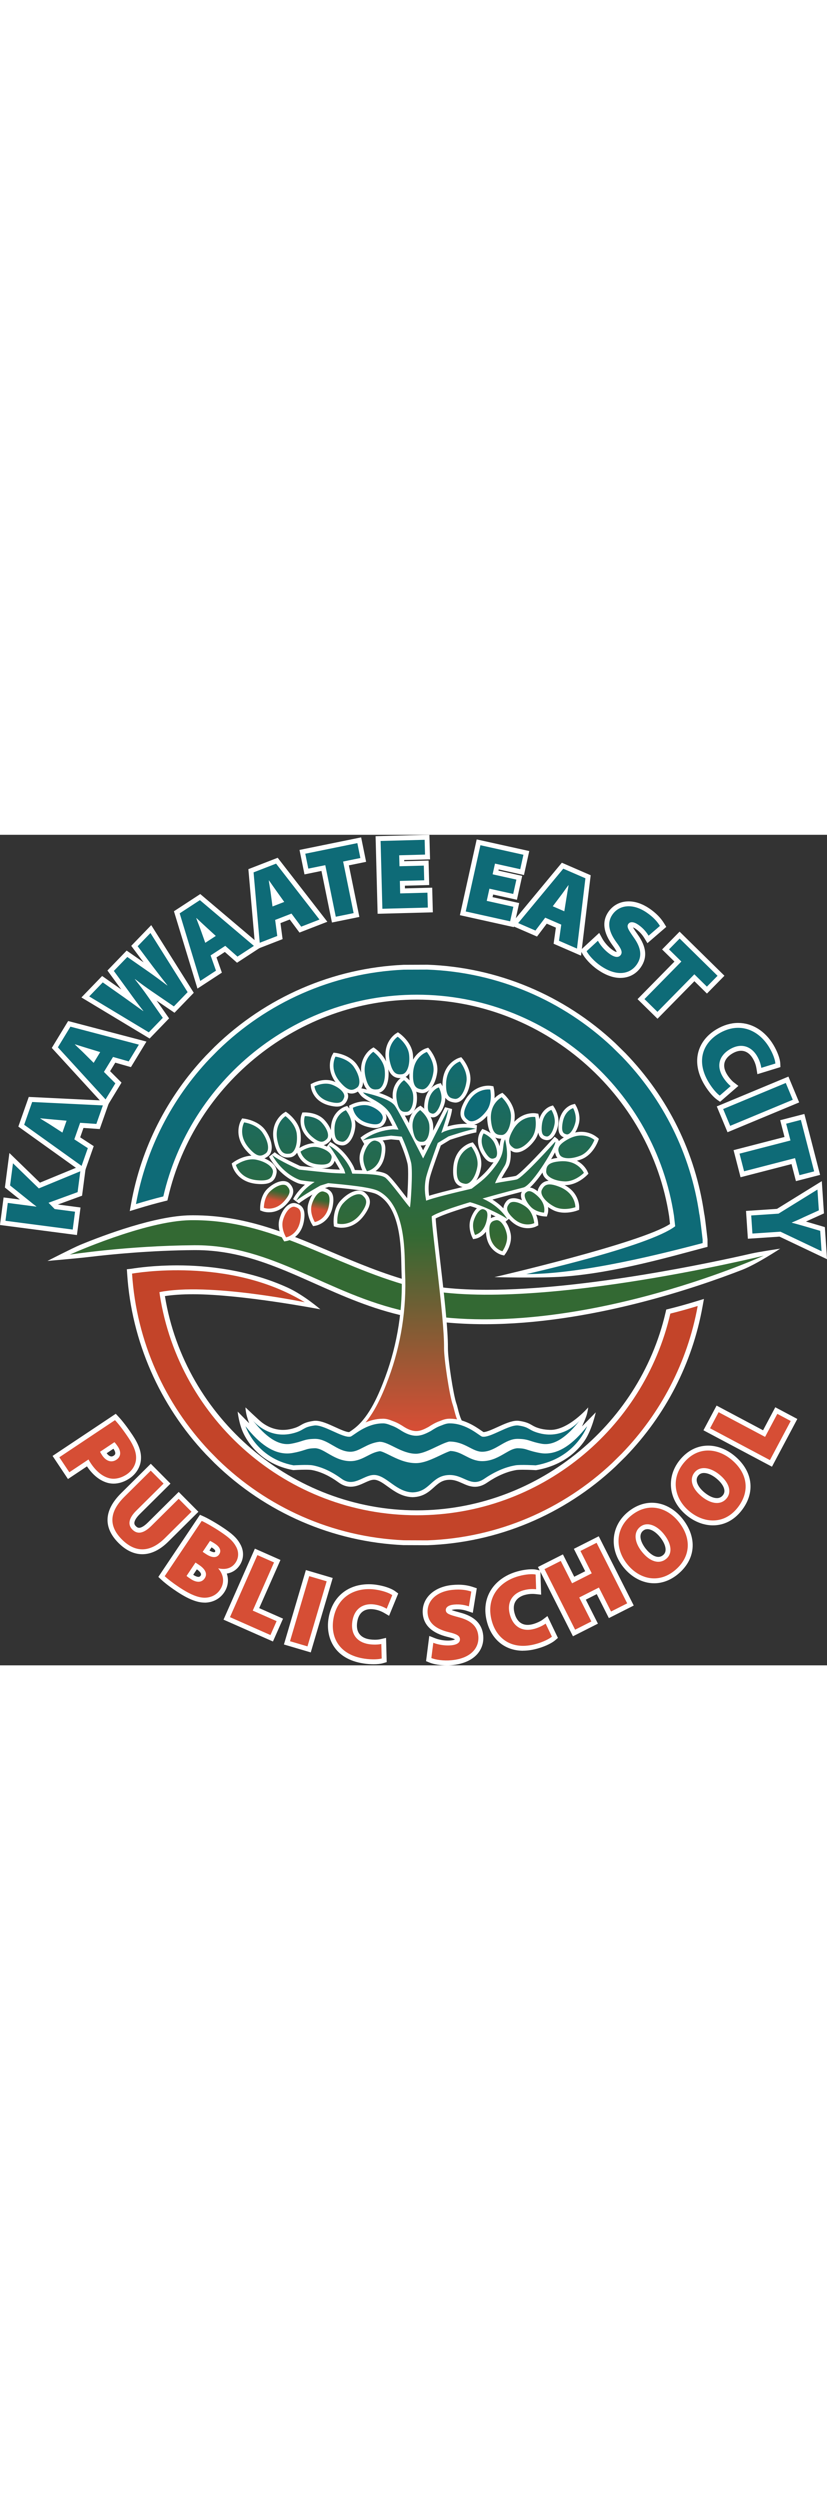 <?xml version="1.0" encoding="UTF-8"?>
<svg id="Layer_1" data-name="Layer 1" xmlns="http://www.w3.org/2000/svg" version="1.1" xmlns:xlink="http://www.w3.org/1999/xlink" width="169" viewBox="0 0 508.72 510.68">
  <rect x="0" y="0" width="508.72" height="510.68" fill="#333333" stroke="none"/>
  <defs>
    <style>
      .cls-1 {
        fill: url(#New_Gradient_Swatch_1-13);
      }

      .cls-1, .cls-2, .cls-3, .cls-4, .cls-5, .cls-6, .cls-7, .cls-8, .cls-9, .cls-10, .cls-11, .cls-12, .cls-13, .cls-14, .cls-15, .cls-16, .cls-17, .cls-18, .cls-19, .cls-20, .cls-21, .cls-22, .cls-23, .cls-24, .cls-25, .cls-26, .cls-27, .cls-28, .cls-29, .cls-30, .cls-31, .cls-32, .cls-33, .cls-34, .cls-35, .cls-36, .cls-37, .cls-38, .cls-39 {
        stroke-width: 0px;
      }

      .cls-2 {
        fill: url(#New_Gradient_Swatch_1-15);
      }

      .cls-3 {
        fill: url(#linear-gradient);
      }

      .cls-4 {
        fill: url(#New_Gradient_Swatch_1-12);
      }

      .cls-5 {
        fill: url(#New_Gradient_Swatch_1-22);
      }

      .cls-6 {
        fill: url(#New_Gradient_Swatch_1-17);
      }

      .cls-7 {
        fill: url(#New_Gradient_Swatch_1-14);
      }

      .cls-8 {
        fill: url(#New_Gradient_Swatch_1-10);
      }

      .cls-9 {
        fill: url(#New_Gradient_Swatch_1-25);
      }

      .cls-10 {
        fill: #d64e35;
      }

      .cls-11 {
        fill: url(#New_Gradient_Swatch_1-3);
      }

      .cls-12 {
        fill: #0e6b77;
      }

      .cls-13 {
        fill: url(#New_Gradient_Swatch_1-28);
      }

      .cls-14 {
        fill: url(#New_Gradient_Swatch_1-8);
      }

      .cls-15 {
        fill: url(#New_Gradient_Swatch_1-6);
      }

      .cls-16 {
        fill: url(#linear-gradient-2);
      }

      .cls-17 {
        fill: url(#New_Gradient_Swatch_1);
      }

      .cls-18 {
        fill: url(#New_Gradient_Swatch_1-9);
      }

      .cls-19 {
        fill: url(#New_Gradient_Swatch_1-30);
      }

      .cls-20 {
        fill: url(#New_Gradient_Swatch_1-23);
      }

      .cls-21 {
        fill: url(#New_Gradient_Swatch_1-29);
      }

      .cls-22 {
        fill: url(#linear-gradient-3);
      }

      .cls-23 {
        fill: url(#New_Gradient_Swatch_1-11);
      }

      .cls-24 {
        fill: #336933;
      }

      .cls-25 {
        fill: url(#New_Gradient_Swatch_1-2);
      }

      .cls-26 {
        fill: url(#New_Gradient_Swatch_1-24);
      }

      .cls-27 {
        fill: url(#New_Gradient_Swatch_1-27);
      }

      .cls-28 {
        fill: url(#New_Gradient_Swatch_1-19);
      }

      .cls-29 {
        fill: url(#New_Gradient_Swatch_1-20);
      }

      .cls-30 {
        fill: url(#New_Gradient_Swatch_1-4);
      }

      .cls-31 {
        fill: url(#New_Gradient_Swatch_1-31);
      }

      .cls-32 {
        fill: url(#New_Gradient_Swatch_1-16);
      }

      .cls-33 {
        fill: #fff;
      }

      .cls-34 {
        fill: #c34429;
      }

      .cls-35 {
        fill: url(#New_Gradient_Swatch_1-5);
      }

      .cls-36 {
        fill: url(#New_Gradient_Swatch_1-26);
      }

      .cls-37 {
        fill: url(#New_Gradient_Swatch_1-7);
      }

      .cls-38 {
        fill: url(#New_Gradient_Swatch_1-18);
      }

      .cls-39 {
        fill: url(#New_Gradient_Swatch_1-21);
      }
    </style>
    <linearGradient id="New_Gradient_Swatch_1" data-name="New Gradient Swatch 1" x1="254.32" y1="128.32" x2="254.99" y2="364.58" gradientUnits="userSpaceOnUse">
      <stop offset="0" stop-color="#0e6b77"/>
      <stop offset=".5" stop-color="#336933"/>
      <stop offset="1" stop-color="#d64e35"/>
    </linearGradient>
    <linearGradient id="New_Gradient_Swatch_1-2" data-name="New Gradient Swatch 1" x1="176.29" y1="128.54" x2="176.96" y2="364.8" xlink:href="#New_Gradient_Swatch_1"/>
    <linearGradient id="New_Gradient_Swatch_1-3" data-name="New Gradient Swatch 1" x1="156.75" y1="128.6" x2="157.42" y2="364.85" xlink:href="#New_Gradient_Swatch_1"/>
    <linearGradient id="New_Gradient_Swatch_1-4" data-name="New Gradient Swatch 1" x1="213.04" y1="128.44" x2="213.71" y2="364.7" xlink:href="#New_Gradient_Swatch_1"/>
    <linearGradient id="New_Gradient_Swatch_1-5" data-name="New Gradient Swatch 1" x1="230.49" y1="128.39" x2="231.16" y2="364.65" xlink:href="#New_Gradient_Swatch_1"/>
    <linearGradient id="New_Gradient_Swatch_1-6" data-name="New Gradient Swatch 1" x1="245.53" y1="128.35" x2="246.19" y2="364.6" xlink:href="#New_Gradient_Swatch_1"/>
    <linearGradient id="New_Gradient_Swatch_1-7" data-name="New Gradient Swatch 1" x1="260.35" y1="128.3" x2="261.01" y2="364.56" xlink:href="#New_Gradient_Swatch_1"/>
    <linearGradient id="New_Gradient_Swatch_1-8" data-name="New Gradient Swatch 1" x1="280.66" y1="128.25" x2="281.33" y2="364.51" xlink:href="#New_Gradient_Swatch_1"/>
    <linearGradient id="New_Gradient_Swatch_1-9" data-name="New Gradient Swatch 1" x1="216.07" y1="128.43" x2="216.74" y2="364.69" xlink:href="#New_Gradient_Swatch_1"/>
    <linearGradient id="New_Gradient_Swatch_1-10" data-name="New Gradient Swatch 1" x1="287.18" y1="128.23" x2="287.84" y2="364.49" xlink:href="#New_Gradient_Swatch_1"/>
    <linearGradient id="New_Gradient_Swatch_1-11" data-name="New Gradient Swatch 1" x1="321.21" y1="128.13" x2="321.88" y2="364.39" xlink:href="#New_Gradient_Swatch_1"/>
    <linearGradient id="New_Gradient_Swatch_1-12" data-name="New Gradient Swatch 1" x1="354.38" y1="128.04" x2="355.05" y2="364.3" xlink:href="#New_Gradient_Swatch_1"/>
    <linearGradient id="New_Gradient_Swatch_1-13" data-name="New Gradient Swatch 1" x1="347.35" y1="128.06" x2="348.02" y2="364.32" xlink:href="#New_Gradient_Swatch_1"/>
    <linearGradient id="New_Gradient_Swatch_1-14" data-name="New Gradient Swatch 1" x1="343.2" y1="128.07" x2="343.87" y2="364.33" xlink:href="#New_Gradient_Swatch_1"/>
    <linearGradient id="New_Gradient_Swatch_1-15" data-name="New Gradient Swatch 1" x1="308" y1="128.17" x2="308.66" y2="364.43" xlink:href="#New_Gradient_Swatch_1"/>
    <linearGradient id="New_Gradient_Swatch_1-16" data-name="New Gradient Swatch 1" x1="156.3" y1="128.6" x2="156.97" y2="364.86" xlink:href="#New_Gradient_Swatch_1"/>
    <linearGradient id="New_Gradient_Swatch_1-17" data-name="New Gradient Swatch 1" x1="194.25" y1="128.49" x2="194.91" y2="364.75" xlink:href="#New_Gradient_Swatch_1"/>
    <linearGradient id="New_Gradient_Swatch_1-18" data-name="New Gradient Swatch 1" x1="320" y1="128.13" x2="320.67" y2="364.39" xlink:href="#New_Gradient_Swatch_1"/>
    <linearGradient id="New_Gradient_Swatch_1-19" data-name="New Gradient Swatch 1" x1="306.15" y1="128.17" x2="306.82" y2="364.43" xlink:href="#New_Gradient_Swatch_1"/>
    <linearGradient id="linear-gradient" x1="198.96" y1="218.18" x2="196.47" y2="230.44" gradientUnits="userSpaceOnUse">
      <stop offset=".5" stop-color="#336933"/>
      <stop offset=".56" stop-color="#3f6633"/>
      <stop offset=".68" stop-color="#616133"/>
      <stop offset=".84" stop-color="#985834"/>
      <stop offset="1" stop-color="#d64e35"/>
    </linearGradient>
    <linearGradient id="New_Gradient_Swatch_1-20" data-name="New Gradient Swatch 1" x1="228.95" y1="128.39" x2="229.62" y2="364.65" xlink:href="#New_Gradient_Swatch_1"/>
    <linearGradient id="linear-gradient-2" x1="183.83" y1="215.1" x2="181.34" y2="227.37" xlink:href="#linear-gradient"/>
    <linearGradient id="linear-gradient-3" x1="172.44" y1="212.79" x2="169.95" y2="225.05" xlink:href="#linear-gradient"/>
    <linearGradient id="New_Gradient_Swatch_1-21" data-name="New Gradient Swatch 1" x1="194.29" y1="128.49" x2="194.96" y2="364.75" xlink:href="#New_Gradient_Swatch_1"/>
    <linearGradient id="New_Gradient_Swatch_1-22" data-name="New Gradient Swatch 1" x1="202.54" y1="128.47" x2="203.21" y2="364.73" xlink:href="#New_Gradient_Swatch_1"/>
    <linearGradient id="New_Gradient_Swatch_1-23" data-name="New Gradient Swatch 1" x1="258.82" y1="128.31" x2="259.48" y2="364.57" xlink:href="#New_Gradient_Swatch_1"/>
    <linearGradient id="New_Gradient_Swatch_1-24" data-name="New Gradient Swatch 1" x1="248.91" y1="128.34" x2="249.58" y2="364.59" xlink:href="#New_Gradient_Swatch_1"/>
    <linearGradient id="New_Gradient_Swatch_1-25" data-name="New Gradient Swatch 1" x1="267.29" y1="128.28" x2="267.95" y2="364.54" xlink:href="#New_Gradient_Swatch_1"/>
    <linearGradient id="New_Gradient_Swatch_1-26" data-name="New Gradient Swatch 1" x1="349.85" y1="128.05" x2="350.52" y2="364.31" xlink:href="#New_Gradient_Swatch_1"/>
    <linearGradient id="New_Gradient_Swatch_1-27" data-name="New Gradient Swatch 1" x1="295.11" y1="128.21" x2="295.77" y2="364.46" xlink:href="#New_Gradient_Swatch_1"/>
    <linearGradient id="New_Gradient_Swatch_1-28" data-name="New Gradient Swatch 1" x1="300.84" y1="128.19" x2="301.51" y2="364.45" xlink:href="#New_Gradient_Swatch_1"/>
    <linearGradient id="New_Gradient_Swatch_1-29" data-name="New Gradient Swatch 1" x1="328.53" y1="128.11" x2="329.2" y2="364.37" xlink:href="#New_Gradient_Swatch_1"/>
    <linearGradient id="New_Gradient_Swatch_1-30" data-name="New Gradient Swatch 1" x1="337.09" y1="128.09" x2="337.76" y2="364.35" xlink:href="#New_Gradient_Swatch_1"/>
    <linearGradient id="New_Gradient_Swatch_1-31" data-name="New Gradient Swatch 1" x1="210.91" y1="128.44" x2="211.58" y2="364.7" xlink:href="#New_Gradient_Swatch_1"/>
  </defs>
  <g>
    <path class="cls-33" d="M298.21,300.92c-17.45,0-33.85-1.64-48.77-4.88-20.76-4.51-38.63-12.47-55.91-20.17-23.67-10.55-46.02-20.51-73.22-20.51h-.8c-26.65.19-50.8,2.56-64.45,4.19-7.26.87-25.86,2.48-25.86,2.48,0,0,15.78-8.1,20.22-9.93,14.5-5.96,46.1-17.87,67.78-18.13.57,0,1.14-.01,1.7-.01,31.74,0,57.42,10.88,84.6,22.4,15.9,6.74,32.33,13.7,50.57,18.63,11.74,3.17,27.12,4.78,45.72,4.78,60.45,0,139.35-17,162.57-22.33,4.17-.96,17.57-2.98,17.57-2.98,0,0-14.33,9.48-23.3,12.98-28.27,11-93.91,33.48-158.43,33.48Z"/>
    <path class="cls-24" d="M250.08,293.11c-49.07-10.66-82.21-41.09-130.59-40.74-41.54.3-76.57,5.77-76.57,5.77,0,0,46.28-20.82,74.31-21.17,50.64-.63,86.27,27.45,136.06,40.92,66.17,17.9,216.49-19.1,216.49-19.1,0,0-122.28,55.5-219.71,34.32Z"/>
    <path class="cls-33" d="M248.28,436.76c-43.56-1.96-84.84-19.86-116.24-50.39l-5.34-5.42c-28.6-30.28-45.8-69.67-48.47-110.95l-.19-2.87,2.86-.31.12-.02c3.83-.62,14.23-2.05,28-2.05,18.32,0,43.74,2.69,67.82,13.63,10.02,4.55,20.23,13.4,20.23,13.4-.38-.08-48.31-9.28-78.29-9.28-6.66,0-12.47.38-17.34,1.14,12.2,75.16,78.64,131.74,154.97,131.74,72.37,0,136.72-51.17,153.01-121.67l.42-1.8,1.79-.44c5.05-1.24,10.66-2.8,16.67-4.64l4.71-1.44-.88,4.84c-6.28,34.69-22.63,66.53-47.29,92.07l-6.25,6.16c-31.57,29.65-72.63,46.8-115.68,48.35h-.06s-14.58-.06-14.58-.06Z"/>
    <path class="cls-34" d="M382.68,380.24c23.6-24.45,40.2-55.72,46.5-90.53-5.64,1.73-11.34,3.34-16.83,4.68-16.39,70.95-80.08,124-155.93,124-79.85,0-146.2-58.79-158.1-135.36l-.25-1.83c30.21-6.1,89.39,6.22,89.39,6.22-46.59-28.43-105.41-17.7-106.23-17.61h0c2.72,42.08,20.34,80.17,47.61,109.04l5.3,5.38c29.85,29.02,69.95,47.54,114.29,49.54l14.4.06c43.89-1.58,83.71-19.34,113.68-47.49l6.19-6.1Z"/>
    <path class="cls-33" d="M304.11,271.99c.73-.16,89.97-20.82,108.04-32.69l-.52-4.66c-11.57-76-78.28-133.3-155.21-133.3-72.4,0-136.75,51.19-153.02,121.71l-.42,1.8-1.79.44c-5.05,1.24-10.66,2.8-16.66,4.64l-4.71,1.45.88-4.85c6.15-34.04,22.05-65.42,45.98-90.75l5.36-5.44c31.44-30.55,72.7-48.43,116.22-50.39l14.67-.06c43.02,1.55,84.06,18.69,115.56,48.25l6.26,6.17c26.31,27.25,43.03,61.26,48.39,98.42.37,1.58.85,5.36,2.06,15.86l.02.17v4.6l-2.24.58c-17.58,4.58-53.88,15.34-86.09,17.7-14.63,1.07-42.77.34-42.77.34Z"/>
    <path class="cls-12" d="M323.77,270.12c35.19,0,86.01-13.22,108.45-19.07v-2.11s-1.76-15.37-2.04-15.74c-5.37-37.3-22.52-70.85-47.53-96.75l-6.21-6.12c-29.96-28.12-69.76-45.86-113.62-47.44l-14.43.05c-44.31,2-84.38,20.51-114.22,49.5l-5.32,5.39c-22.93,24.26-39.03,55.03-45.21,89.22,5.64-1.73,11.34-3.35,16.83-4.69,16.37-70.97,80.07-124.04,155.94-124.04,80.04,0,146.52,59.07,158.18,135.91l.49,4.33.25,2.14c-16.25,12.51-91.57,29.41-91.57,29.41Z"/>
  </g>
  <g>
    <polygon class="cls-33" points="0 239.92 2.21 222.98 12.23 224.29 3.01 216.89 5.78 195.66 24.56 213.89 53.06 202.14 50.48 221.91 35.59 227.34 49.53 229.16 47.32 246.1 0 239.92"/>
    <path class="cls-12" d="M3.36,237.34l1.43-10.99,17.56,2.29.02-.12c-1.42-1.06-2.84-2.18-4.19-3.29l-11.98-9.62,1.78-13.63,15.9,15.44,25.53-10.53-1.67,12.83-17.9,6.53,3.8,3.87,12.52,1.63-1.43,10.99-41.37-5.4Z"/>
    <path class="cls-33" d="M11.28,179.43l6.42-18.25,49.74,2.41-6.1,17.34-9.99-.69-2.03,5.78,8.33,5.42-5.95,16.91-40.41-28.93ZM36.81,178.5l.02-.06h-.13s.11.06.11.06Z"/>
    <path class="cls-12" d="M45.7,187.25l8.33,5.42-3.84,10.92-35.33-25.29,4.93-14.01,43.49,2.1-4,11.39-9.99-.69-3.57,10.16ZM40.94,175.79l-7.7-.67c-2.42-.2-5.9-.57-8.44-.8l-.04.12c2.13,1.41,5.2,3.14,7.21,4.5l6.41,4.16,2.57-7.3Z"/>
    <path class="cls-33" d="M31.87,131.04l10.05-16.53,48.17,12.64-9.55,15.7-9.63-2.74-3.19,5.24,7.03,7.03-9.32,15.32-33.56-36.65ZM57.04,135.4l.03-.05-.12-.04.09.09Z"/>
    <path class="cls-12" d="M63.93,145.8l7.03,7.03-6.02,9.89-29.34-32.05,7.72-12.69,42.11,11.05-6.27,10.31-9.63-2.74-5.6,9.2ZM61.64,133.61l-7.4-2.25c-2.33-.69-5.66-1.77-8.1-2.53l-.06.11c1.79,1.82,4.43,4.15,6.12,5.9l5.41,5.39,4.02-6.61Z"/>
    <polygon class="cls-33" points="50.09 100.01 62.83 86.82 74.61 95.11 66.09 83.45 77.91 71.2 88.35 78.46 80.73 68.29 93.03 55.55 119.19 97.15 107.33 109.43 96.35 101.94 104.01 112.87 92.04 125.27 50.09 100.01"/>
    <path class="cls-12" d="M91.54,121.47l-36.67-22.08,8.34-8.64,12.81,9.01c3.99,2.82,8.51,6.16,12.06,8.63l.09-.09c-2.95-3.71-5.96-7.82-8.96-12.01l-9.19-12.58,8.3-8.59,13.38,9.31c3.94,2.78,7.4,5.34,11.17,8.21l.09-.09c-2.91-3.67-5.96-7.64-8.96-11.58l-9.32-12.44,7.87-8.15,22.87,36.37-8.47,8.77-13.69-9.35c-3.06-2.09-6.25-4.4-10.2-7.44l-.09.09c3.09,3.93,5.51,7.04,7.66,10.15l9.52,13.58-8.6,8.9Z"/>
    <path class="cls-33" d="M106.99,47.02l16.2-10.58,38.01,32.18-15.39,10.05-7.51-6.63-5.13,3.35,3.31,9.37-15.01,9.8-14.47-47.55ZM127.81,61.82l.05-.03-.09-.09.04.12Z"/>
    <path class="cls-12" d="M129.55,74.17l3.31,9.37-9.69,6.33-12.65-41.57,12.44-8.12,33.23,28.13-10.11,6.6-7.51-6.63-9.02,5.89ZM132.74,62.19l-5.7-5.22c-1.8-1.63-4.34-4.04-6.21-5.78l-.1.07c.84,2.41,2.21,5.65,2.98,7.96l2.56,7.2,6.48-4.23Z"/>
    <path class="cls-33" d="M152.79,21.13l18.03-7,30.54,39.34-17.14,6.65-5.98-8.04-5.71,2.22,1.3,9.85-16.71,6.49-4.33-49.51ZM170.11,39.91l.06-.02-.07-.1.02.13Z"/>
    <path class="cls-12" d="M169.26,52.36l1.3,9.85-10.79,4.19-3.79-43.29,13.85-5.38,26.7,34.39-11.25,4.37-5.98-8.04-10.04,3.9ZM174.85,41.29l-4.5-6.29c-1.43-1.97-3.41-4.85-4.88-6.94l-.12.04c.32,2.53,1,5.99,1.27,8.41l1.01,7.57,7.21-2.8Z"/>
    <polygon class="cls-33" points="197.74 22.22 187.31 24.35 184.25 9.31 222.15 1.59 225.21 16.63 214.6 18.79 221.06 50.51 204.2 53.94 197.74 22.22"/>
    <path class="cls-12" d="M200.08,18.68l-10.43,2.12-1.86-9.16,32.03-6.52,1.86,9.16-10.61,2.16,6.46,31.72-10.98,2.23-6.46-31.72Z"/>
    <polygon class="cls-33" points="231.04 .87 264.14 0 264.53 15.09 248.63 15.51 248.65 16.26 263.63 15.86 264.02 30.9 249.05 31.29 249.09 32.96 265.86 32.52 266.25 47.68 232.29 48.57 231.04 .87"/>
    <path class="cls-12" d="M260.94,27.98l-14.97.39.2,7.67,16.77-.44.24,9.16-27.97.73-1.09-41.7,27.1-.71.24,9.1-15.9.42.18,6.74,14.97-.39.24,9.03Z"/>
    <polygon class="cls-33" points="282.91 49.43 293.24 2.84 325.57 10 322.3 24.75 306.77 21.3 306.61 22.03 321.23 25.28 317.98 39.96 303.35 36.72 302.99 38.35 319.37 41.98 316.09 56.79 282.91 49.43"/>
    <path class="cls-12" d="M315.7,36.38l-14.63-3.24-1.66,7.49,16.38,3.63-1.98,8.95-27.32-6.06,9.03-40.74,26.47,5.87-1.97,8.88-15.53-3.44-1.46,6.59,14.63,3.24-1.96,8.82Z"/>
    <path class="cls-33" d="M340.55,67.01l1.4-9.92-5.62-2.44-6,7.92-16.45-7.14,31.73-38.25,17.74,7.7-5.94,49.44-16.86-7.32ZM344.78,42.74l.02-.12-.02.12Z"/>
    <path class="cls-12" d="M335.37,50.97l-6,7.92-10.62-4.61,27.74-33.44,13.63,5.91-5.2,43.22-11.07-4.81,1.4-9.92-9.88-4.29ZM347.13,47.03l1.22-7.63c.37-2.4.99-5.85,1.4-8.36l-.11-.05c-1.55,2.02-3.5,4.96-5.01,6.87l-4.6,6.1,7.1,3.08Z"/>
    <path class="cls-33" d="M381.66,88.01c-4.4,0-9.05-1.66-13.83-4.94-4.66-3.19-8.19-7.37-9.63-10.1l-1.08-2.04,11.48-10.6,1.84,3.39c1.09,2.02,3.46,5.12,6.52,7.22,1.32.9,2.08,1.1,2.39,1.14-.11-.45-.61-1.55-2.55-4.15-5.71-7.79-6.58-14.67-2.61-20.47,2.88-4.21,7.33-6.52,12.53-6.52,4.16,0,8.59,1.53,12.81,4.42,3.93,2.7,6.87,5.67,8.98,9.09l1.34,2.18-11.59,10-1.84-3.02c-.54-.89-2.19-3.59-5.52-5.87-.61-.42-1.13-.68-1.53-.83.56,1.09,1.83,2.9,2.97,4.53,5.34,7.47,5.97,14,1.9,19.94-2.92,4.27-7.39,6.61-12.57,6.61Z"/>
    <path class="cls-12" d="M367.8,65.15c1.36,2.51,4.04,5.92,7.46,8.27,3.17,2.17,5.43,2.15,6.62.41,1.16-1.69.29-3.71-2.68-7.69-4.42-6.03-6.04-11.87-2.54-16.98,4.17-6.08,12.49-7.27,21.17-1.32,4.14,2.84,6.52,5.6,8.12,8.19l-6.98,6.02c-1.03-1.68-2.91-4.4-6.39-6.78-2.81-1.93-5.04-1.95-6.09-.42-1.19,1.74.16,3.71,3.38,8.32,4.64,6.48,5.17,11.73,1.88,16.52-4.06,5.92-12.17,7.79-22.23.9-4.14-2.83-7.43-6.67-8.67-9.02l6.95-6.42Z"/>
    <polygon class="cls-33" points="392.18 101.05 414.88 77.96 407.28 70.5 418.04 59.55 445.63 86.67 434.87 97.62 427.15 90.02 404.45 113.11 392.18 101.05"/>
    <path class="cls-12" d="M419.12,77.92l-7.59-7.46,6.55-6.67,23.31,22.91-6.55,6.67-7.72-7.59-22.7,23.09-7.99-7.85,22.7-23.09Z"/>
    <path class="cls-33" d="M441.05,162.83c-1.77-1.21-4.86-4.32-7.72-9.1-4.16-6.94-5.45-13.92-3.75-20.19,1.54-5.67,5.37-10.47,11.07-13.89,4.39-2.63,8.9-3.97,13.41-3.97,8.65,0,16.56,4.92,21.7,13.49,2.42,4.04,4.07,8.48,4.21,11.33l.11,2.33-14.18,4.36-.55-3.4c-.37-2.31-1.11-4.32-2.31-6.33-1.04-1.74-3.36-4.66-7.18-4.66-1.71,0-3.54.58-5.45,1.72-2.53,1.52-4.16,3.44-4.72,5.58-.56,2.17-.08,4.55,1.45,7.1,1.27,2.12,3.06,4.1,4.17,4.96l2.91,2.24-11.26,9.76-1.91-1.3Z"/>
    <path class="cls-12" d="M442.74,160.35c-1.46-1-4.26-3.87-6.84-8.17-8.02-13.38-3.21-24.27,6.29-29.96,12.64-7.57,24.6-2.18,30.99,8.49,2.48,4.14,3.69,7.96,3.78,9.93l-8.65,2.66c-.32-1.97-.98-4.53-2.7-7.4-3.31-5.52-9.41-8.36-16.74-3.97-6.53,3.91-8.24,10.21-4.3,16.79,1.4,2.34,3.44,4.65,4.91,5.79l-6.75,5.85Z"/>
    <rect class="cls-33" x="442.4" y="157.17" width="47.72" height="17.2" transform="translate(-27.9 191.92) rotate(-22.6)"/>
    <path class="cls-12" d="M487.67,162.93l-38.52,16.03-4.31-10.34,38.52-16.03,4.31,10.34Z"/>
    <polygon class="cls-33" points="486.9 202.46 455.55 210.56 451.25 193.9 482.59 185.8 479.93 175.49 494.79 171.65 504.47 209.11 489.61 212.95 486.9 202.46"/>
    <path class="cls-12" d="M486.25,187.95l-2.66-10.31,9.05-2.34,8.18,31.65-9.05,2.34-2.71-10.49-31.35,8.1-2.8-10.85,31.35-8.1Z"/>
    <path class="cls-33" d="M479.5,247.07l-19.45,1.3-1.14-17.1,19.05-1.27,27.56-17.04,1.32,19.83s-11.06,5.01-11.07,5.01l11.63,3.42,1.32,19.73-29.22-13.88Z"/>
    <path class="cls-12" d="M462.1,234.06l16.8-1.12,23.95-14.81.85,12.79-9.15,4.15c-2.83,1.37-4.88,2.25-7.47,3.35v.12c2.59.63,4.94,1.35,7.84,2.15l9.62,2.83.84,12.54-25.31-12.02-17.23,1.15-.74-11.12Z"/>
  </g>
  <g>
    <path class="cls-33" d="M69.83,398.94c-1.16,0-2.3-.14-3.39-.41-4.87-1.27-9.22-4.7-12.94-10.2l-11.69,7.79-9.47-14.21,38.87-25.91,1.74,1.87c2.54,2.72,5.46,6.56,8.68,11.39,3.75,5.63,5.37,10.28,5.08,14.65-.22,4.6-2.87,9.06-7.08,11.86-3.12,2.08-6.5,3.18-9.79,3.18ZM65.61,380.26c.94,1.26,1.99,1.98,2.93,1.98h0c.46,0,.94-.17,1.43-.5.85-.57.92-1.11.94-1.28.09-.69-.25-1.65-.95-2.7-.06-.1-.13-.19-.19-.28l-4.16,2.78Z"/>
    <path class="cls-10" d="M70.74,359.91c2.09,2.25,4.84,5.7,8.38,11,3.33,5,4.82,9.13,4.58,12.79-.17,3.54-2.2,7.19-5.75,9.56-3.5,2.33-7.38,3.21-10.78,2.35-4.41-1.15-8.21-4.5-11.33-9.18-.58-.88-1.08-1.73-1.41-2.33l-11.79,7.86-6.15-9.22,34.25-22.83ZM61.54,379.36c.29.55.65,1.2,1.3,2.18,2.44,3.66,5.8,4.69,8.79,2.7,2.58-1.72,3.16-4.64.82-8.14-.93-1.39-1.65-2.25-2.06-2.64l-8.86,5.91Z"/>
    <path class="cls-33" d="M87.55,442.35c-5.17,0-10.13-2.36-14.75-7.02-4.68-4.71-6.91-9.73-6.63-14.9.28-5.14,3.08-10.39,8.32-15.59l18.26-18.11,12.12,12.21-18.92,18.77c-2.29,2.28-3.02,3.88-3.23,4.83-.22.99.03,1.76.84,2.56.91.92,1.59,1.02,2.02,1.02h0c.78,0,2.53-.43,5.43-3.31l18.91-18.77,12.12,12.21-18.48,18.33c-5.2,5.16-10.59,7.77-16.01,7.77h0Z"/>
    <path class="cls-10" d="M100.62,398.91l-16.79,16.65c-4.48,4.45-5.5,8.51-2.41,11.63,3.14,3.16,6.99,2.39,11.7-2.27l16.79-16.65,7.89,7.95-16.35,16.22c-9.14,9.07-18.29,9.08-26.53.77-8.07-8.13-7.86-16.8,1.68-26.25l16.13-16,7.89,7.95Z"/>
    <path class="cls-33" d="M125.91,472.1c-4.76,0-10.32-2.24-17.49-7.05-4.84-3.24-7.65-5.6-9.15-7l-1.87-1.74,25.61-38.21,2.31,1.04c2.39,1.07,7.37,3.84,11.88,6.87,5.08,3.4,8.24,5.97,10.38,9.78,2.62,4.33,2.55,9.34-.18,13.41-1.87,2.79-4.62,4.53-7.89,5.05,1.31,3.86.8,7.97-1.59,11.55-2.54,3.8-6.54,6.03-11.25,6.3-.26.01-.51.02-.76.02ZM119.01,455.09c1.14.77,2.25,1.2,3.07,1.2h0c.49,0,.91-.14,1.36-.8.82-1.23-.75-2.73-2.35-3.85l-2.24,3.34c.05.04.11.07.16.11ZM128.85,440.06c1.59.95,2.5,1.07,2.84,1.07h0c.32,0,.45-.06.62-.33.38-.56-.17-1.34-1.62-2.32-.19-.13-.37-.25-.54-.36l-1.3,1.94Z"/>
    <path class="cls-10" d="M124.09,421.87c2.35,1.05,7.17,3.76,11.44,6.62,4.94,3.31,7.66,5.58,9.46,8.8,1.85,3.03,2.16,6.89-.08,10.23-1.96,2.93-5.45,4.69-10.55,3.51l-.07.1c3.48,4.04,3.89,8.87,1.13,12.98-2.17,3.24-5.44,4.78-8.92,4.97-3.93.2-9.01-1.57-16.42-6.53-4.22-2.83-7.08-5.12-8.77-6.7l22.78-33.99ZM114.75,455.7c.6.55,1.42,1.1,2.6,1.89,3.09,2.07,6.54,2.59,8.57-.44,1.96-2.93.05-5.86-3.45-8.2l-2.21-1.48-5.51,8.23ZM124.68,440.89l1.85,1.24c3.96,2.65,6.79,2.54,8.28.33,1.38-2.06.7-4.38-2.44-6.48-1.54-1.03-2.49-1.52-3.17-1.83l-4.52,6.74Z"/>
    <polygon class="cls-33" points="137.5 482.58 156.79 438.92 172.52 445.88 159.44 475.49 174.1 481.97 167.9 496.01 137.5 482.58"/>
    <path class="cls-10" d="M158.32,442.88l10.25,4.53-13.09,29.61,14.67,6.48-3.78,8.55-24.91-11.01,16.87-38.16Z"/>
    <rect class="cls-33" x="165.81" y="468.81" width="47.72" height="17.2" transform="translate(-321.91 524.21) rotate(-73.56)"/>
    <path class="cls-10" d="M200.95,458.99l-11.81,40.02-10.75-3.17,11.81-40.01,10.75,3.17Z"/>
    <path class="cls-33" d="M229.74,509.99c-1.95,0-3.98-.16-6.03-.46-18.59-2.77-23.3-16.43-21.68-27.29,1.97-13.22,11.49-21.44,24.85-21.44,1.57,0,3.19.12,4.79.36,4.65.69,9.14,2.24,11.42,3.94l1.87,1.39-5.63,13.72-2.98-1.74c-2.02-1.18-4.04-1.89-6.36-2.23-.62-.09-1.23-.14-1.82-.14-3.31,0-7.47,1.39-8.46,8.03-.89,5.94,1.86,9.7,7.72,10.57.97.14,2.05.22,3.14.22,1.28,0,2.53-.11,3.33-.3l3.58-.83.39,14.9-2.22.65c-1.43.42-3.53.65-5.91.65Z"/>
    <path class="cls-10" d="M234.81,506.46c-1.7.5-5.7.84-10.65.1-15.43-2.3-20.79-12.92-19.16-23.88,2.17-14.57,13.93-20.39,26.23-18.55,4.77.71,8.49,2.21,10.07,3.38l-3.44,8.37c-1.73-1.01-4.13-2.12-7.43-2.61-6.37-.95-12.43,1.96-13.69,10.41-1.12,7.53,2.65,12.85,10.24,13.98,2.69.4,5.78.3,7.59-.12l.23,8.92Z"/>
    <path class="cls-33" d="M274.77,510.68c-3.93,0-7.97-.65-10.55-1.71l-2.13-.87,1.98-15.5,3.59,1.42c1.75.69,4.72,1.43,7.85,1.43.61,0,1.21-.03,1.79-.08,1.58-.15,2.29-.49,2.56-.66-.38-.27-1.46-.79-4.62-1.54-9.38-2.3-14.47-7.01-15.16-14-.91-9.41,6.52-16.77,18.07-17.89,1.29-.12,2.55-.19,3.74-.19,3.24,0,6.17.45,8.98,1.39l2.42.81-2.46,15.11-3.35-1.13c-1.33-.45-3.4-1.04-6.14-1.04-.61,0-1.24.03-1.86.09-.79.08-1.34.21-1.7.34,1.13.47,3.26,1.05,5.19,1.57,8.89,2.29,13.57,6.89,14.27,14.06.45,4.6-1.07,8.9-4.27,12.13-3.36,3.38-8.51,5.5-14.88,6.12-1.08.1-2.19.16-3.32.16Z"/>
    <path class="cls-10" d="M266.55,496.81c2.65,1.05,6.91,1.94,11.03,1.54,3.82-.37,5.54-1.84,5.34-3.94-.2-2.03-2.16-3.02-7-4.17-7.26-1.78-12.26-5.21-12.86-11.37-.71-7.33,4.9-13.6,15.37-14.62,4.99-.49,8.59.1,11.48,1.06l-1.48,9.1c-1.87-.63-5.06-1.5-9.25-1.09-3.39.33-5.12,1.74-4.94,3.59.2,2.09,2.5,2.74,7.93,4.2,7.72,1.99,11.5,5.66,12.06,11.45.7,7.15-4.32,13.79-16.45,14.97-4.99.49-9.98-.33-12.44-1.34l1.2-9.38Z"/>
    <path class="cls-33" d="M321.75,501.69c-10.78,0-19.04-6.49-22.08-17.35-2.11-7.52-1.22-14.55,2.57-20.35,3.39-5.19,9.03-9.1,15.86-11.02,3.12-.88,6.31-1.36,8.98-1.36,1.19,0,2.22.09,3.06.28l2.27.51.47,14.82-3.43-.37c-.67-.07-1.31-.11-1.95-.11-1.6,0-3.16.22-4.77.67-2.61.73-8.43,3.31-6.16,11.4.89,3.19,3.01,6.99,8.02,6.99,1.04,0,2.17-.17,3.35-.5,2.38-.67,4.76-1.87,5.88-2.72l2.93-2.21,6.45,13.44-1.76,1.5c-1.63,1.39-5.44,3.55-10.82,5.05-3.08.86-6.06,1.3-8.87,1.3Z"/>
    <path class="cls-10" d="M339.49,493.05c-1.35,1.15-4.85,3.1-9.68,4.45-15.02,4.21-24.26-3.3-27.25-13.97-3.97-14.19,4.38-24.31,16.36-27.66,4.65-1.3,8.66-1.46,10.58-1.03l.29,9.05c-1.99-.21-4.63-.24-7.85.66-6.2,1.74-10.55,6.88-8.24,15.1,2.05,7.33,7.67,10.65,15.07,8.57,2.62-.73,5.39-2.09,6.88-3.21l3.86,8.05Z"/>
    <polygon class="cls-33" points="330.92 450.21 346.27 442.45 353.23 456.21 359.97 452.8 353.01 439.04 368.31 431.31 389.84 473.9 374.54 481.63 367.09 466.88 360.35 470.29 367.8 485.04 352.45 492.8 330.92 450.21"/>
    <path class="cls-10" d="M344.95,446.48l6.95,13.75,12.1-6.12-6.95-13.76,9.94-5.03,18.82,37.23-9.94,5.03-7.46-14.75-12.1,6.12,7.46,14.75-10,5.05-18.82-37.23,10-5.05Z"/>
    <path class="cls-33" d="M402.4,460.21c-6.98,0-13.86-3.58-18.89-9.84-9-11.2-7.75-25.58,2.98-34.2,4.45-3.58,9.48-5.47,14.53-5.47,6.92,0,13.74,3.54,18.69,9.71,9.5,11.83,8.32,25.35-3.01,34.46-4.35,3.49-9.29,5.34-14.31,5.34ZM398.25,426.94c-.97,0-1.82.3-2.6.93-3.3,2.65-1.17,7.68,1.64,11.19,2.52,3.14,5.32,4.94,7.67,4.94h0c1.05,0,1.99-.35,2.88-1.07,1.23-.99,1.74-2.32,1.56-4.08-.21-2.08-1.4-4.57-3.35-6.99-2.48-3.08-5.39-4.93-7.8-4.93Z"/>
    <path class="cls-10" d="M417.37,422.29c8.42,10.47,7.49,22.17-2.55,30.24-10.09,8.1-21.72,4.99-28.98-4.04-7.6-9.46-7.42-21.99,2.52-29.98,10.47-8.42,22.02-4.91,29,3.78ZM394.95,440.94c4.89,6.08,10.57,7.71,14.76,4.34,4.2-3.37,3.36-9.45-1.33-15.29-4.5-5.6-10.42-7.83-14.62-4.46-4.15,3.33-3.62,9.43,1.18,15.41Z"/>
    <path class="cls-33" d="M438.55,424.6c-5.49,0-11.18-2.14-16.02-6.04-11.19-9-13.06-23.31-4.44-34.03,4.71-5.86,10.77-8.95,17.52-8.95,5.44,0,11.06,2.11,15.83,5.95,5.75,4.63,9.23,10.29,10.05,16.37.83,6.15-1.1,12.35-5.58,17.92-4.62,5.74-10.62,8.78-17.36,8.78ZM433.03,392.4c-1.49,0-2.63.52-3.49,1.59-1.01,1.25-1.25,2.69-.73,4.39.62,2.03,2.3,4.22,4.74,6.18,2.64,2.13,5.28,3.3,7.43,3.3,1.53,0,2.74-.58,3.7-1.78.99-1.23,1.2-2.64.65-4.32-.65-1.99-2.35-4.16-4.78-6.11-2.57-2.07-5.31-3.25-7.53-3.25Z"/>
    <path class="cls-10" d="M449.56,383.87c10.47,8.42,12.08,20.04,4.01,30.07-8.11,10.08-20.14,9.54-29.16,2.29-9.46-7.6-11.98-19.88-3.99-29.81,8.42-10.47,20.45-9.53,29.13-2.55ZM431.67,406.9c6.08,4.89,11.97,5.26,15.35,1.06s1.25-9.95-4.58-14.65c-5.6-4.5-11.86-5.41-15.23-1.21-3.34,4.15-1.51,9.98,4.47,14.79Z"/>
    <polygon class="cls-33" points="432.72 366.15 440.8 350.96 469.39 366.15 476.91 351.99 490.46 359.19 474.86 388.54 432.72 366.15"/>
    <path class="cls-10" d="M436.78,364.91l5.26-9.89,28.59,15.19,7.52-14.16,8.25,4.39-12.78,24.05-36.84-19.58Z"/>
  </g>
  <path class="cls-33" d="M218.19,284.65s-.04.02-.07.04c0,0,.01,0,.02,0,.02-.01.03-.02.05-.03Z"/>
  <g>
    <g>
      <path class="cls-33" d="M223.95,234.02c5.29-7.26,4.08-10.81.64-13.91-1.01-.91-2.35-1.39-3.89-1.39-3.44,0-7.78,2.44-11.32,6.37-4.91,5.45-4.15,13.82-4.12,14.18l.15,1.53,1.47.43c.14.04,1.39.39,3.27.39,3.08,0,8.97-.99,13.79-7.6Z"/>
      <path class="cls-33" d="M367.16,185.94c-.15-.14-3.75-3.32-9.59-3.32-1.25,0-2.52.15-3.78.44,1.02-1.58,1.82-3.54,2.31-5.49,1.34-5.26-1.45-10.37-1.57-10.59l-.86-1.55-1.71.46c-.27.07-6.7,1.89-8.15,10.89-.85,5.28.03,8.06,3.03,9.27-1.26.78-2.28,1.55-3.08,2.31-.17-.73-.59-1.18-.89-1.42l-1.67-1.3-1.41,1.58c-9.31,10.39-20.3,21.65-22.53,22.51-.93.23-2.88.53-4.94.86-1.23.19-2.54.4-3.83.62.78-1.42,1.64-2.82,2.44-4.13.54-.88,1.06-1.73,1.52-2.52,1.69-2.92,1.91-7,1.65-10.54.14.11.28.22.43.32.91.64,1.99.97,3.2.97,3.57,0,8.01-3.03,11.31-7.72,1-1.42,1.66-2.96,2.09-4.49.5,2.71,1.98,4.13,4.63,4.61.23.04.46.06.69.06,3.58,0,6.05-4.73,6.92-9.43.98-5.34-2.14-10.25-2.27-10.46l-.96-1.49-1.68.57c-.23.08-4.86,1.75-6.72,7.92-.11-1.07-.26-1.78-.28-1.87l-.33-1.5-1.51-.25c-.1-.02-.67-.1-1.56-.1-2.28,0-7.35.6-11.69,5.33.16-1.12.25-2.29.25-3.52,0-7.33-6.17-13.05-6.43-13.29l-1.13-1.04-1.38.67c-.15.07-1.76.89-3.48,2.66.18-3.18-.34-5.66-.38-5.85l-.33-1.5-1.51-.25c-.1-.02-.67-.1-1.56-.1-2.8,0-9.83.91-14.52,9.29-4.39,7.84-2.77,11.22,1.02,13.89.16.11.34.21.51.3-.41-.02-.82-.03-1.25-.03-3.63,0-7.29.55-10.91,1.64,1.89-5.7,2.73-8.94,2.8-10.75l-4.29-1.12-7.34,14.45c.09-1.13.09-2.32-.02-3.57-.16-1.79-.74-3.43-1.49-4.86.14.04.27.09.42.12.31.08.62.12.94.12,3.45,0,6.14-4.5,7.27-8.95.27-1.06.37-2.12.36-3.13,1.29,1.86,3.22,2.62,5.57,2.95.23.03.46.05.7.05,4.25,0,8.07-5.35,9.08-12.71,1-7.26-4.33-13.77-4.56-14.04l-.98-1.18-1.46.47c-.39.13-9.66,3.26-10.07,15.55-.02.66-.02,1.26,0,1.85-.1-.21-.18-.35-.2-.38l-.86-1.55-1.71.46c-.15.04-2.25.63-4.32,2.74,1.86-2.28,3.27-5.71,3.83-9.76,1-7.26-4.33-13.77-4.56-14.04l-.98-1.18-1.46.47c-.28.09-4.94,1.68-7.82,6.89.02-1.11-.02-2.27-.16-3.48-.85-7.28-7.64-12.25-7.93-12.45l-1.25-.9-1.3.82c-.35.22-8.33,5.46-5.92,17.18-2.25-4.69-6.32-7.67-6.54-7.83l-1.25-.9-1.3.82c-.32.2-7.17,4.71-6.29,14.65-.63-1.57-1.5-3.18-2.6-4.78-4.18-6.02-12.51-7.2-12.86-7.24l-1.52-.2-.76,1.34c-.19.34-4.41,8.06,1.97,16.8-.42-.19-.85-.38-1.29-.54-1.39-.53-2.93-.8-4.57-.8-4.27,0-7.93,1.83-8.08,1.91l-1.37.69.13,1.53c.03.36.88,8.78,11.11,11.49,1.94.51,3.54.76,4.91.76,4.82,0,6.08-3.31,6.61-4.72.46-1.22.39-2.53-.15-3.84.86.35,1.71.54,2.56.54,1.52,0,2.79-.56,3.88-1.22l1.42,1.9c1.32,1.77,3.57,3.03,6.18,4.48.19.11.38.22.58.32-1.27-.42-2.65-.65-4.12-.65-4.27,0-7.93,1.83-8.08,1.91l-1.37.69.13,1.53s.01.13.03.26c-.19-.25-.32-.41-.35-.45l-1-1.17-1.46.49c-.34.11-8.32,2.92-8.55,13.5,0,.34,0,.67,0,.99-.76-2.18-2.21-4.47-4.13-6.49-4.05-4.26-10.48-4.49-11.87-4.49,0,0-1.54.03-1.54.03l-.54,1.44c-.13.34-3.02,8.29,5.03,15.17,1.1.94,2.11,1.69,3.06,2.26-.02,0-.04,0-.07,0-4.25,0-8.01,2.13-9.37,3,.82-2.47,1.12-5.56.75-8.94-.8-7.29-7.55-12.3-7.84-12.51l-1.24-.91-1.3.81c-.35.22-8.58,5.51-5.98,17.53,1.49,6.9,4,9.84,8.41,9.84.5,0,1.02-.04,1.55-.1,1.72-.19,3.18-1.22,4.29-2.86.25.89,2.36,7.36,10.65,9.11-3.88-.41-7.58-.79-8.73-.91-3.72-1.69-12.89-6.08-15.7-8.47l-3.5,2.75c.23.47,5.9,11.57,17.95,16.35.71.28,1.94.53,4.16.81-5.13,4.46-7.18,8.68-7.28,8.9l3.56,2.68c1.44-1.27,5-3.51,8.35-5.51-1.05,1.54-1.93,3.44-2.56,5.62-1.76,6.07,1.97,12.26,2.13,12.52l.8,1.31,1.51-.26c.35-.06,8.68-1.58,10.56-12,1.18-6.55-.21-9.78-4.79-11.14l2.32-.72c9.07.81,25.29,2.3,29.63,4.55,14.48,7.53,14.88,32.27,15.08,44.16.03,1.62.05,3.02.1,4.14.98,21.6-2.48,43.73-10,64-4,10.78-9.7,24.06-18.34,31.11l-4.06,3.32,5.2.69c13.12,1.75,23.41,3.03,36.42,3.5l.58.02c2.27.08,5.7.21,9.54.21,16.66,0,21.16-2.35,23.1-4.12l3.29-3-4.36-.9c-4.09-.84-5.68-7.11-6.73-11.25-.31-1.24-.58-2.3-.89-3.16-1.88-5.25-5.3-27.64-5.23-34.23.13-11.57-2.68-35.71-4.94-55.11-1.25-10.72-2.34-20.13-2.6-24.53,2.63-1.39,8.47-3.75,21.27-7.61,1.28.35,2.76.85,4.1,1.33-1.76,1.68-3.12,4.33-3.91,6.74-1.7,5.16.73,10.45.84,10.67l.75,1.6,1.74-.34c.2-.04,3.48-.74,6.13-4.23.02.47.06.96.11,1.48,1.08,10.53,9.26,12.68,9.61,12.77l1.49.37.9-1.24c.18-.25,4.36-6.14,3.07-12.32-.61-2.93-1.72-5.43-3.11-7.25l2.04-1.7c.36.39.74.78,1.17,1.19,3.92,3.75,7.86,4.53,10.47,4.53h0c2.92,0,4.9-.95,5.12-1.06l1.37-.69-.12-1.53c-.01-.17-.22-2.47-1.26-5.15,2.51.99,4.69,1.15,4.84,1.16l1.77.11.54-1.69c.04-.13.54-1.78.2-4.16.91.65,1.9,1.26,2.94,1.8,2.12,1.11,4.61,1.67,7.39,1.67,3.98,0,7.23-1.17,7.36-1.22l1.44-.52.05-1.53c.01-.38.16-8.85-8.98-13.69.02,0,.03,0,.05,0,.17,0,.34,0,.51,0,7.09,0,12.78-5.68,13.01-5.92l1.08-1.09-.61-1.41c-.1-.24-1.86-4.12-6.48-6.57,1.04-.27,2.08-.6,3.12-1.02,6.79-2.77,9.75-10.64,9.87-10.98l.53-1.44-1.14-1.03ZM341.4,195.27c.15.65.36,1.31.63,1.99.21.52.52.98.88,1.4-1.53.19-2.81.47-3.89.83.89-1.5,1.69-2.93,2.37-4.22ZM333.74,207.67c.21,1.94,1.52,3.7,3.74,5.07-3.92.27-5.42,3.06-6.15,4.45-.33.64-.51,1.32-.57,2.03-1.83-1.45-3.35-2.19-4.76-2.34,2.38-2.13,5.12-5.52,7.72-9.21ZM308.35,186.86c-.7,1.63-.87,3.17-1.02,4.67-.28-.94-.63-1.89-1.07-2.83-.45-.97-1.03-1.83-1.66-2.59,1.11.53,2.37.73,3.75.75ZM259.1,158.78c.23.03.47.05.7.05,1.62,0,3.18-.79,4.55-2.16-1.35,1.64-2.58,4-3.13,7.36-.28,1.73-.37,3.19-.26,4.41-.61-.57-1.04-.91-1.1-.96l-1.22-.93-1.32.79c-.13.08-1.56.96-2.97,2.77,1.61-2.28,2.44-5.93,2.07-10.12-.06-.71-.2-1.39-.38-2.04.91.43,1.94.68,3.06.84ZM249.29,172.65c.38,0,.76-.02,1.15-.06,1.46-.13,2.72-.93,3.71-2.23-1.19,1.6-2.32,3.88-2.62,6.91-.87-1.62-1.71-3.19-2.5-4.64.09,0,.17.01.25.01ZM251.83,146.63c0,.1-.02.18-.02.28-.05,1.56,0,2.9.14,4.08-1.08-1.16-1.96-1.84-2.05-1.91l-.35-.26c.87-.5,1.64-1.23,2.28-2.19ZM238.9,144.25c1.26,3.02,3.31,5.34,7.07,5.34.16,0,.33,0,.5-.02-1.82,1.46-5.7,5.52-4.83,12.9-2.4-1.56-5.54-2.84-8.53-3.83,4.14-.94,6.59-6.95,5.78-14.39ZM222.27,155.89c.68-1.05,1.04-2.38,1.06-3.89.57,1.76,1.33,3.39,2.43,4.62-.99-.23-1.71-.37-2.01-.43l-1.48-.29ZM201.36,205.42c-1.02-.11-2.25-.24-3.58-.38.09,0,.19,0,.27,0,5.21,0,7.02-2.16,7.81-4.61,1.24,2.05,2.41,4.04,3.23,5.46-2.62-.09-5.32-.23-7.73-.49ZM217.42,203.86c-5.75-10.93-13.94-14.83-14.29-14.99l-2.09,2.81c-.6-.31-1.24-.59-1.91-.85,1.42-.35,2.49-1.2,3.38-2.05.79-.75,1.27-1.71,1.46-2.83.84,3.07,2.77,4.6,6.06,5.01.19.02.39.04.58.04,3.78,0,7.11-4.67,7.91-11.1.21-1.69.02-3.31-.36-4.8,1.65,1.79,4.09,3.48,7.73,4.44,1.94.51,3.54.76,4.91.76,4.82,0,6.08-3.31,6.61-4.72.5-1.31.39-2.72-.28-4.14.62.77,1.2,1.6,1.71,2.53.86,1.6,1.72,3.24,2.55,4.9-.1,0-.2,0-.28.02-12.31,1.05-19.08,7.09-19.37,7.34l2.26,3.83s.08-.02.12-.04c-1.01,1.52-1.86,3.37-2.48,5.49-1.21,4.18.18,8.43,1.22,10.74-1.44-.05-2.96-.09-4.56-.13-.48-1.38-.73-1.93-.91-2.27ZM250.47,223.49c-.46-.59-.93-1.19-1.38-1.78-5.26-6.8-9.13-11.71-11.02-12.91-1.56-1-3.93-1.61-7.04-1.99,2.3-1.71,4.73-4.66,5.64-9.72.79-4.4.42-7.29-1.3-9.14,2.07-.29,3.94-.53,5.18-.68l5.03.46c2.39,5.48,4.1,10.32,5.08,14.38.79,3.26.28,14.68-.2,21.38ZM258.73,191.02c.17.01.34.03.52.03.38,0,.76-.02,1.15-.06.58-.05,1.13-.22,1.65-.48l-1.78,3.5c-.46-.89-.98-1.91-1.54-3ZM263.97,221.94c-.33-2.29-.62-5.74.19-10.03.57-2.99,3.39-10.85,6.12-18.45l.88-2.44c2.43-1.46,4.94-3.01,5.7-3.48,3.63-1.21,12.91-4.16,16.12-4.51l.42-4.43c-.05-.02-.66-.19-1.68-.38,2.62-.6,5.5-2.55,8.01-5.41-.05,1.03-.04,2.11.08,3.29.36,3.42,1.06,5.79,2.04,7.42-1.8-1.33-3.38-1.97-3.5-2.02l-1.65-.65-1.03,1.44c-.16.23-3.98,5.7.6,13.59,1.59,2.74,3.62,5.53,6.62,5.53.25,0,.49-.02.72-.06-.07.1-.14.2-.21.3-4.07,5.59-6.96,8.17-10.42,10.89,1.34-2.11,2.37-4.87,2.92-8.06,1.23-7.23-3.9-13.9-4.12-14.18l-.94-1.21-1.48.43c-.4.11-9.76,2.95-10.55,15.22-.53,8.17,1.86,10.84,5.74,11.84-9.77,2.32-16.48,4.06-20.57,5.36ZM301.94,235.73c.12-.89.15-1.67.12-2.39.93.44,1.89.91,2.83,1.39-.09.01-.19,0-.28.03-1.04.22-1.92.54-2.67.98ZM311.43,225.43c-1.12,1.44-1.7,2.83-1.74,4.25-1.69-1.71-3.92-3.6-6.77-5.38,7.97-2.21,14.96-4.02,18.09-4.83-.82,1.44-.67,3.31.1,5.24-1.79-.81-3.55-1.26-5.13-1.26-2.5,0-3.85,1.08-4.55,1.98Z"/>
      <path class="cls-33" d="M170.09,208.13c.49-2.38-.71-4.83-3.36-6.88-1.14-.88-2.52-1.66-4.05-2.3.76-.33,1.43-.75,2.04-1.18,3.73-2.59,3.14-9.45-1.38-15.95-4.18-6.02-12.51-7.2-12.86-7.24l-1.52-.2-.76,1.34c-.2.36-4.9,8.94,3.12,18.26,1.19,1.38,2.29,2.47,3.35,3.32-5.8.25-10.68,3.74-10.89,3.89l-1.24.9.38,1.49c.1.4,2.63,9.85,14.86,11.05,1.1.11,2.13.16,3.04.16,6.95,0,8.57-3.2,9.27-6.67Z"/>
      <path class="cls-33" d="M182.03,226.6c-.42-.12-.87-.18-1.31-.18-3.58,0-7.12,3.93-8.81,9.77-1.76,6.07,1.96,12.26,2.12,12.52l.8,1.31,1.51-.26c.35-.06,8.68-1.58,10.56-12,1.19-6.59-.23-9.82-4.87-11.17Z"/>
      <path class="cls-33" d="M176.69,226.58c4.39-5.05,4.83-8.56,1.53-12.09-.67-.72-1.91-1.58-3.99-1.58-2.91,0-6.51,1.74-9.62,4.64-4.61,4.31-4.58,11.54-4.58,11.84l.02,1.54,1.43.56c.17.06,1.7.63,3.95.63,2.94,0,7.28-.96,11.26-5.54Z"/>
    </g>
    <path class="cls-17" d="M341.49,188.74s-19.97,22.29-23.69,23.2c-2.27.56-9.01,1.38-13.27,2.35,1.43-3.8,4.14-7.75,5.95-10.86,3.08-5.32.21-16.22.21-16.22-2.15,4.11.43,7.69-5.47,15.78-5.81,7.97-9.39,10.14-15.07,14.6-11.52,2.68-23.35,5.58-28.03,7.38-.04-1.28-1.56-6.33-.2-13.48.68-3.59,4.1-12.87,7.36-22,3.08-1.84,6.59-4.02,6.59-4.02,0,0,12.59-4.23,16.84-4.7,0,0-8.2-2.51-19.19,1.57-.4.15-1.11.51-2.07,1.04,2.34-6.7,4.21-12.54,4.3-14.85l-15.48,30.49s-13.86-27.29-17.33-32.37c-3.47-5.08-19.63-8.25-19.63-8.25,2.78,3.72,12.8,5.67,17.55,14.48,1.48,2.75,2.92,5.59,4.29,8.43-1.88-.15-3.23-.22-3.83-.17-11.68,1-18.03,6.76-18.03,6.76,4.04-1.38,17.24-2.92,17.24-2.92,0,0,2.96.27,6.6.61,2.5,5.61,4.57,11.12,5.75,15.98,1.24,5.13-.35,27.22-.72,27.46-.44.29-12.46-16.5-15.31-18.33-3.07-1.97-11.4-2.18-20.15-2.35-.57-1.72-1.01-2.93-1.28-3.45-5.45-10.38-13.23-13.99-13.23-13.99,2.84,3.18,9.39,14.75,9.39,14.75,0,0,.33,1.04.83,2.6-3.98-.09-7.89-.24-11.27-.59-5.47-.58-17.12-1.79-17.12-1.79,0,0-12.79-5.75-16.57-8.96,0,0,5.37,10.74,16.75,15.25,1.06.42,4.61.82,9.35,1.27-8.26,5.2-11.26,11.53-11.26,11.53,3.2-2.83,14.8-9.3,14.8-9.3,0,0,2.04-.63,4.77-1.48,12.02,1.08,26.41,2.49,30.92,4.84,17.67,9.19,15.96,40.4,16.4,50.21,1,22.02-2.47,44.23-10.14,64.89-4.11,11.06-10.01,24.72-19.03,32.08,12.87,1.72,23.22,3.01,36.2,3.48,6.53.23,26.78,1.1,31.61-3.3-6.84-1.41-7.94-12.08-9.3-15.87-1.98-5.51-5.44-28.14-5.37-35.03.21-18.67-7.44-71.38-7.59-80.89,3.51-2.31,13.17-5.58,23.55-8.69,3.52.88,8.93,3.1,8.93,3.1,0,0,10.65,4.61,14,7.27,0,0-4.05-7.56-14.72-12.42-.13-.06-.31-.13-.52-.2,11.98-3.42,23.14-6.26,25.19-6.79,5.66-1.47,20.97-26.99,19.51-28.13Z"/>
    <path class="cls-25" d="M182.55,183.91c.7,6.37-1.27,11.82-4.4,12.16s-5.78-.03-7.49-7.96c-2.29-10.6,4.97-15.12,4.97-15.12,0,0,6.22,4.55,6.92,10.92Z"/>
    <path class="cls-11" d="M161.47,183.13c3.66,5.27,4.53,10.99,1.95,12.78-2.58,1.79-5.09,2.73-10.38-3.42-7.07-8.22-2.86-15.66-2.86-15.66,0,0,7.64,1.02,11.3,6.29Z"/>
    <path class="cls-30" d="M217.65,142.69c3.66,5.27,4.53,10.99,1.95,12.78s-5.09,2.73-10.38-3.42c-7.07-8.22-2.86-15.66-2.86-15.66,0,0,7.64,1.02,11.3,6.29Z"/>
    <path class="cls-35" d="M236.63,144.31c.74,6.37-1.19,11.83-4.31,12.19s-5.78.01-7.55-7.91c-2.36-10.58,4.85-15.16,4.85-15.16,0,0,6.26,4.5,7,10.87Z"/>
    <path class="cls-15" d="M251.64,135.04c.74,6.37-1.19,11.83-4.31,12.19-3.12.36-5.78.01-7.55-7.91-2.36-10.58,4.85-15.16,4.85-15.16,0,0,6.26,4.5,7,10.87Z"/>
    <path class="cls-37" d="M266.63,145.8c-.87,6.35-4.11,11.15-7.22,10.73s-5.6-1.43-5.33-9.54c.36-10.84,8.49-13.46,8.49-13.46,0,0,4.93,5.93,4.06,12.28Z"/>
    <path class="cls-14" d="M286.96,151.65c-.87,6.35-4.11,11.15-7.22,10.73-3.11-.43-5.6-1.43-5.33-9.54.36-10.84,8.49-13.46,8.49-13.46,0,0,4.93,5.93,4.06,12.28Z"/>
    <path class="cls-18" d="M211.06,226.61c4.29-4.76,9.67-6.92,12-4.82,2.34,2.1,3.82,4.33-.95,10.89-6.38,8.76-14.59,6.36-14.59,6.36,0,0-.75-7.67,3.54-12.44Z"/>
    <path class="cls-8" d="M293.64,204.1c-1.07,6.32-4.46,11.02-7.56,10.49-3.1-.53-5.55-1.61-5.02-9.71.7-10.82,8.91-13.19,8.91-13.19,0,0,4.74,6.08,3.67,12.4Z"/>
    <path class="cls-12" d="M299.52,169.4c-3.7,5.24-8.77,8.02-11.34,6.21-2.57-1.81-4.31-3.85-.35-10.92,5.3-9.46,13.73-8.05,13.73-8.05,0,0,1.66,7.53-2.04,12.77Z"/>
    <path class="cls-23" d="M327.18,186.29c-3.7,5.24-8.77,8.02-11.34,6.21-2.57-1.81-4.31-3.85-.35-10.92,5.3-9.46,13.73-8.05,13.73-8.05,0,0,1.66,7.53-2.04,12.77Z"/>
    <path class="cls-4" d="M357.04,197.28c-5.94,2.42-11.71,2.03-12.9-.88-1.19-2.91-1.56-5.56,5.6-9.39,9.56-5.11,15.9.62,15.9.62,0,0-2.66,7.23-8.6,9.66Z"/>
    <path class="cls-1" d="M347.35,213.12c-6.41-.25-11.5-3-11.38-6.14.12-3.14.88-5.71,8.98-6.24,10.82-.7,14.23,7.14,14.23,7.14,0,0-5.42,5.49-11.82,5.24Z"/>
    <path class="cls-7" d="M341,228.66c-5.68-2.97-9.11-7.64-7.65-10.42,1.46-2.79,3.24-4.78,10.78-1.79,10.08,4,9.8,12.54,9.8,12.54,0,0-7.24,2.64-12.93-.33Z"/>
    <path class="cls-2" d="M314.32,172.98c0,6.41-2.55,11.61-5.69,11.61s-5.74-.66-6.58-8.73c-1.12-10.78,6.58-14.49,6.58-14.49,0,0,5.69,5.2,5.69,11.61Z"/>
    <path class="cls-32" d="M157.63,199.78c6.28,1.28,10.87,4.82,10.24,7.9s-1.79,5.49-9.87,4.7c-10.79-1.06-12.88-9.35-12.88-9.35,0,0,6.23-4.54,12.52-3.25Z"/>
    <path class="cls-6" d="M195.37,192.07c5.28,1.08,9.13,4.05,8.6,6.64s-1.51,4.61-8.29,3.95c-9.07-.89-10.83-7.85-10.83-7.85,0,0,5.24-3.81,10.52-2.73Z"/>
    <path class="cls-38" d="M323.87,229.01c-4.26-3.3-9.03-4.28-10.64-2.19s-2.52,4.15,2.41,8.86c6.59,6.29,13.01,3.09,13.01,3.09,0,0-.52-6.46-4.79-9.76Z"/>
    <path class="cls-28" d="M311.75,245.55c-1.1-5.27-4.09-9.11-6.68-8.57s-4.61,1.53-3.91,8.31c.93,9.06,7.9,10.79,7.9,10.79,0,0,3.79-5.25,2.69-10.53Z"/>
    <path class="cls-3" d="M191.76,227.41c1.5-5.18,4.77-8.78,7.31-8.04,2.54.73,4.48,1.87,3.27,8.58-1.61,8.97-8.7,10.16-8.7,10.16,0,0-3.38-5.53-1.88-10.7Z"/>
    <path class="cls-29" d="M223.86,196.14c1.5-5.18,4.77-8.78,7.31-8.04,2.54.73,4.48,1.87,3.27,8.58-1.61,8.97-8.7,10.16-8.7,10.16,0,0-3.38-5.53-1.88-10.7Z"/>
    <path class="cls-16" d="M174.09,236.82c1.5-5.18,4.77-8.78,7.31-8.04,2.54.73,4.48,1.87,3.27,8.58-1.61,8.97-8.7,10.16-8.7,10.16,0,0-3.38-5.53-1.88-10.7Z"/>
    <path class="cls-22" d="M166.17,219.21c3.94-3.68,8.59-5.1,10.39-3.17s2.89,3.9-1.58,9.05c-5.97,6.88-12.67,4.28-12.67,4.28,0,0-.08-6.48,3.86-10.16Z"/>
    <path class="cls-39" d="M197.71,176.76c3.71,3.91,5.17,8.55,3.25,10.37s-3.88,2.92-9.06-1.51c-6.92-5.92-4.38-12.64-4.38-12.64,0,0,6.48-.13,10.19,3.78Z"/>
    <path class="cls-5" d="M204.24,153.66c5.04,1.91,8.36,5.46,7.43,7.93s-2.23,4.31-8.82,2.57c-8.81-2.33-9.43-9.49-9.43-9.49,0,0,5.78-2.92,10.82-1.01Z"/>
    <path class="cls-12" d="M227.89,166.84c5.04,1.91,8.36,5.46,7.43,7.93s-2.23,4.31-8.82,2.57c-8.81-2.33-9.43-9.49-9.43-9.49,0,0,5.78-2.92,10.82-1.01Z"/>
    <path class="cls-20" d="M264.1,178.59c.48,5.37-1.27,9.91-3.9,10.14s-4.85-.13-6.15-6.82c-1.74-8.94,4.43-12.62,4.43-12.62,0,0,5.15,3.93,5.63,9.3Z"/>
    <path class="cls-26" d="M254.15,160.19c.48,5.37-1.27,9.91-3.9,10.14s-4.85-.13-6.15-6.82c-1.74-8.94,4.43-12.62,4.43-12.62,0,0,5.15,3.93,5.63,9.3Z"/>
    <path class="cls-9" d="M271.31,164.25c-1.13,4.45-3.57,7.67-5.45,7.19-1.88-.48-3.31-1.33-2.39-7.06,1.23-7.65,6.49-9.06,6.49-9.06,0,0,2.48,4.47,1.35,8.92Z"/>
    <path class="cls-36" d="M353.91,177c-1.13,4.45-3.57,7.67-5.45,7.19-1.88-.48-3.31-1.33-2.39-7.06,1.23-7.65,6.49-9.06,6.49-9.06,0,0,2.48,4.47,1.35,8.92Z"/>
    <path class="cls-27" d="M291.48,237.05c1.43-4.36,4.09-7.41,5.93-6.8s3.21,1.55,1.9,7.2c-1.76,7.55-7.1,8.59-7.1,8.59,0,0-2.17-4.63-.74-8.99Z"/>
    <path class="cls-13" d="M304.2,189.66c1.95,4.16,2.1,8.2.34,9.02-1.76.82-3.41,1.07-6.32-3.94-3.9-6.7-.72-11.12-.72-11.12,0,0,4.76,1.88,6.7,6.04Z"/>
    <path class="cls-21" d="M326.41,228.65c-3.13-3.36-4.52-7.15-3.11-8.47s2.91-2.07,7.23,1.8c5.77,5.17,4.11,10.36,4.11,10.36,0,0-5.11-.33-8.24-3.68Z"/>
    <path class="cls-19" d="M341.12,177.95c-.83,4.52-3.05,7.89-4.96,7.54-1.91-.35-3.4-1.1-2.86-6.88.72-7.72,5.87-9.47,5.87-9.47,0,0,2.78,4.3,1.95,8.81Z"/>
    <path class="cls-31" d="M216.29,179.62c-.67,5.35-3.34,9.42-5.96,9.09s-4.72-1.15-4.57-7.96c.19-9.11,7-11.4,7-11.4,0,0,4.2,4.93,3.54,10.28Z"/>
  </g>
  <path class="cls-33" d="M358.07,363.65s1.66-3.56,2.54-6.05,1.22-5.52,1.22-5.52c0,0-12.31,14.32-23.71,13.82-1.82-.08-3.69-.25-5.56-.73-2.87-.75-4.05-1.43-5.3-2.16-1.68-.98-3.42-1.99-7.92-2.65-.4-.06-.81-.09-1.24-.09-3.5,0-7.83,1.97-12.01,3.88-3.18,1.45-6.79,3.1-8.63,3.1-.02,0-.04,0-.06,0-.33-.2-.92-.61-1.41-.95-3.4-2.36-10.48-7.28-19.29-7.28h-.41c-1.66.03-3.45.48-5.64,1.42-2.8.95-5.06,2.34-7.14,3.7-2.78,1.47-4.97,2.5-7.5,2.5-2.18,0-4.57-.81-7.21-2.42-2.1-1.38-4.39-2.8-7.25-3.77-2.19-.94-3.98-1.39-5.64-1.41h-.41c-8.81,0-15.89,4.91-19.29,7.28-.49.34-1.08.75-1.41.95-.02,0-.04,0-.06,0-1.84,0-5.45-1.65-8.63-3.1-4.18-1.91-8.51-3.88-12.01-3.88-.43,0-.85.03-1.24.09-4.5.66-6.24,1.67-7.92,2.65-1.25.73-2.43,1.41-5.3,2.16-1.87.49-3.74.73-5.56.73-5.61,0-10-2.35-12.8-4.44-2.21-1.64-10.24-9.39-10.24-9.39,0,0-.13.73.4,3.57s1.87,6.23,1.87,6.23l-7.12-7.24s.75,7.61,3.72,13.68c3.13,6.39,11.7,18.77,30.14,22.24l.35.07.36-.02s3.83-.24,7.17-.24c2.42,0,3.45.12,3.86.2,5.28.96,11,3.61,16.53,7.67,2.35,1.72,4.85,2.6,7.44,2.6,3.19,0,6.02-1.3,8.52-2.45,2.08-.96,4.04-1.86,5.82-1.86.25,0,.5.02.76.06,2.42.37,4.96,2.2,7.66,4.15,4.12,2.97,8.8,6.34,15.22,6.52h.08s.08,0,.08,0c6.47-.17,9.96-3.3,13.04-6.06,2.54-2.28,4.73-4.24,8.61-4.58.38-.03.75-.05,1.11-.05,2.94,0,5.28,1.04,7.74,2.14,2.39,1.07,4.86,2.17,7.76,2.17,2.53,0,4.99-.84,7.51-2.57,5.95-4.08,12.11-6.75,17.81-7.71.44-.08,1.58-.2,4.2-.2,3.58,0,7.66.23,7.7.24l.34.02.33-.06c15.98-2.81,25.08-11.46,29.59-18.12s6.84-17.37,6.84-17.37l-8.4,8.59Z"/>
  <path class="cls-12" d="M331.83,367.96c-7.08-1.84-5.62-3.68-12.91-4.75-5.69-.83-17.31,7.77-22.28,6.85-1.61-.3-9.59-8.34-20.31-8.16-1.42.02-2.99.51-4.66,1.23-2.63.88-4.76,2.21-6.7,3.49-5.1,2.69-9.77,4.87-17.75,0-1.95-1.27-4.07-2.61-6.7-3.49-1.66-.72-3.24-1.2-4.66-1.23-10.72-.18-18.7,7.86-20.31,8.16-4.97.92-16.59-7.68-22.28-6.85-7.29,1.06-5.83,2.9-12.91,4.75-15.4,4.01-24.79-7.86-24.79-7.86,5.06,6.47,13.75,16,23.29,14.36,7.6-1.31,7.71-2.93,14.77-3.04,8.06-.12,13.49,7.76,21.77,7.93,5.75.12,10.02-5.35,18.29-6.16v.05c5.52,0,13.27,7.34,22.19,7.34,5.9,0,14.72-6.09,20.37-7.49.05,0,.11-.01.16-.01,9.69-.02,14.16,6.4,20.39,6.27,8.28-.17,13.71-8.05,21.77-7.93,7.07.1,7.17,1.73,14.77,3.04,9.54,1.64,18.22-7.88,23.29-14.36,0,0-9.39,11.87-24.79,7.86Z"/>
  <path class="cls-12" d="M335.53,380.41c-1.06,0-2.13-.09-3.17-.27-3.61-.62-5.77-1.32-7.5-1.88-2.04-.66-3.16-1.02-6.38-1.07h0c-2.52,0-5.02,1.45-7.9,3.13-3.78,2.2-8.06,4.69-13.66,4.8h-.31c-4.12,0-7.47-1.73-10.42-3.26-2.84-1.47-5.54-2.87-9.15-3-1.7.53-4.04,1.64-6.32,2.72-4.93,2.34-10.08,4.76-14.9,4.76-6.35,0-11.78-2.73-16.2-4.92-2.05-1.02-4.86-2.41-5.94-2.41h-.08c-2.85.41-5.16,1.6-7.6,2.86-2.96,1.52-6.31,3.25-10.42,3.25h-.3c-5.59-.12-9.88-2.61-13.66-4.81-2.89-1.68-5.38-3.13-7.81-3.13-3.32.05-4.44.41-6.48,1.07-1.73.56-3.89,1.26-7.5,1.88-1.04.18-2.11.27-3.17.27-8.43,0-16.82-5.48-25.64-16.76,0,0,6.38,19.7,29.55,24.06,0,0,8.72-.55,11.72,0,3,.55,9.54,2.18,17.72,8.18,8.18,6,14.14-3.26,21.26-2.18,7.12,1.08,12.72,10.36,22.53,10.63,10.5-.27,11.5-9.76,21.48-10.63s14,8.18,22.75,2.18c8.75-6,15.75-7.63,18.96-8.18,3.21-.55,12.54,0,12.54,0,24.79-4.36,31.62-24.06,31.62-24.06-8.82,11.27-17.2,16.76-25.64,16.76Z"/>
</svg>